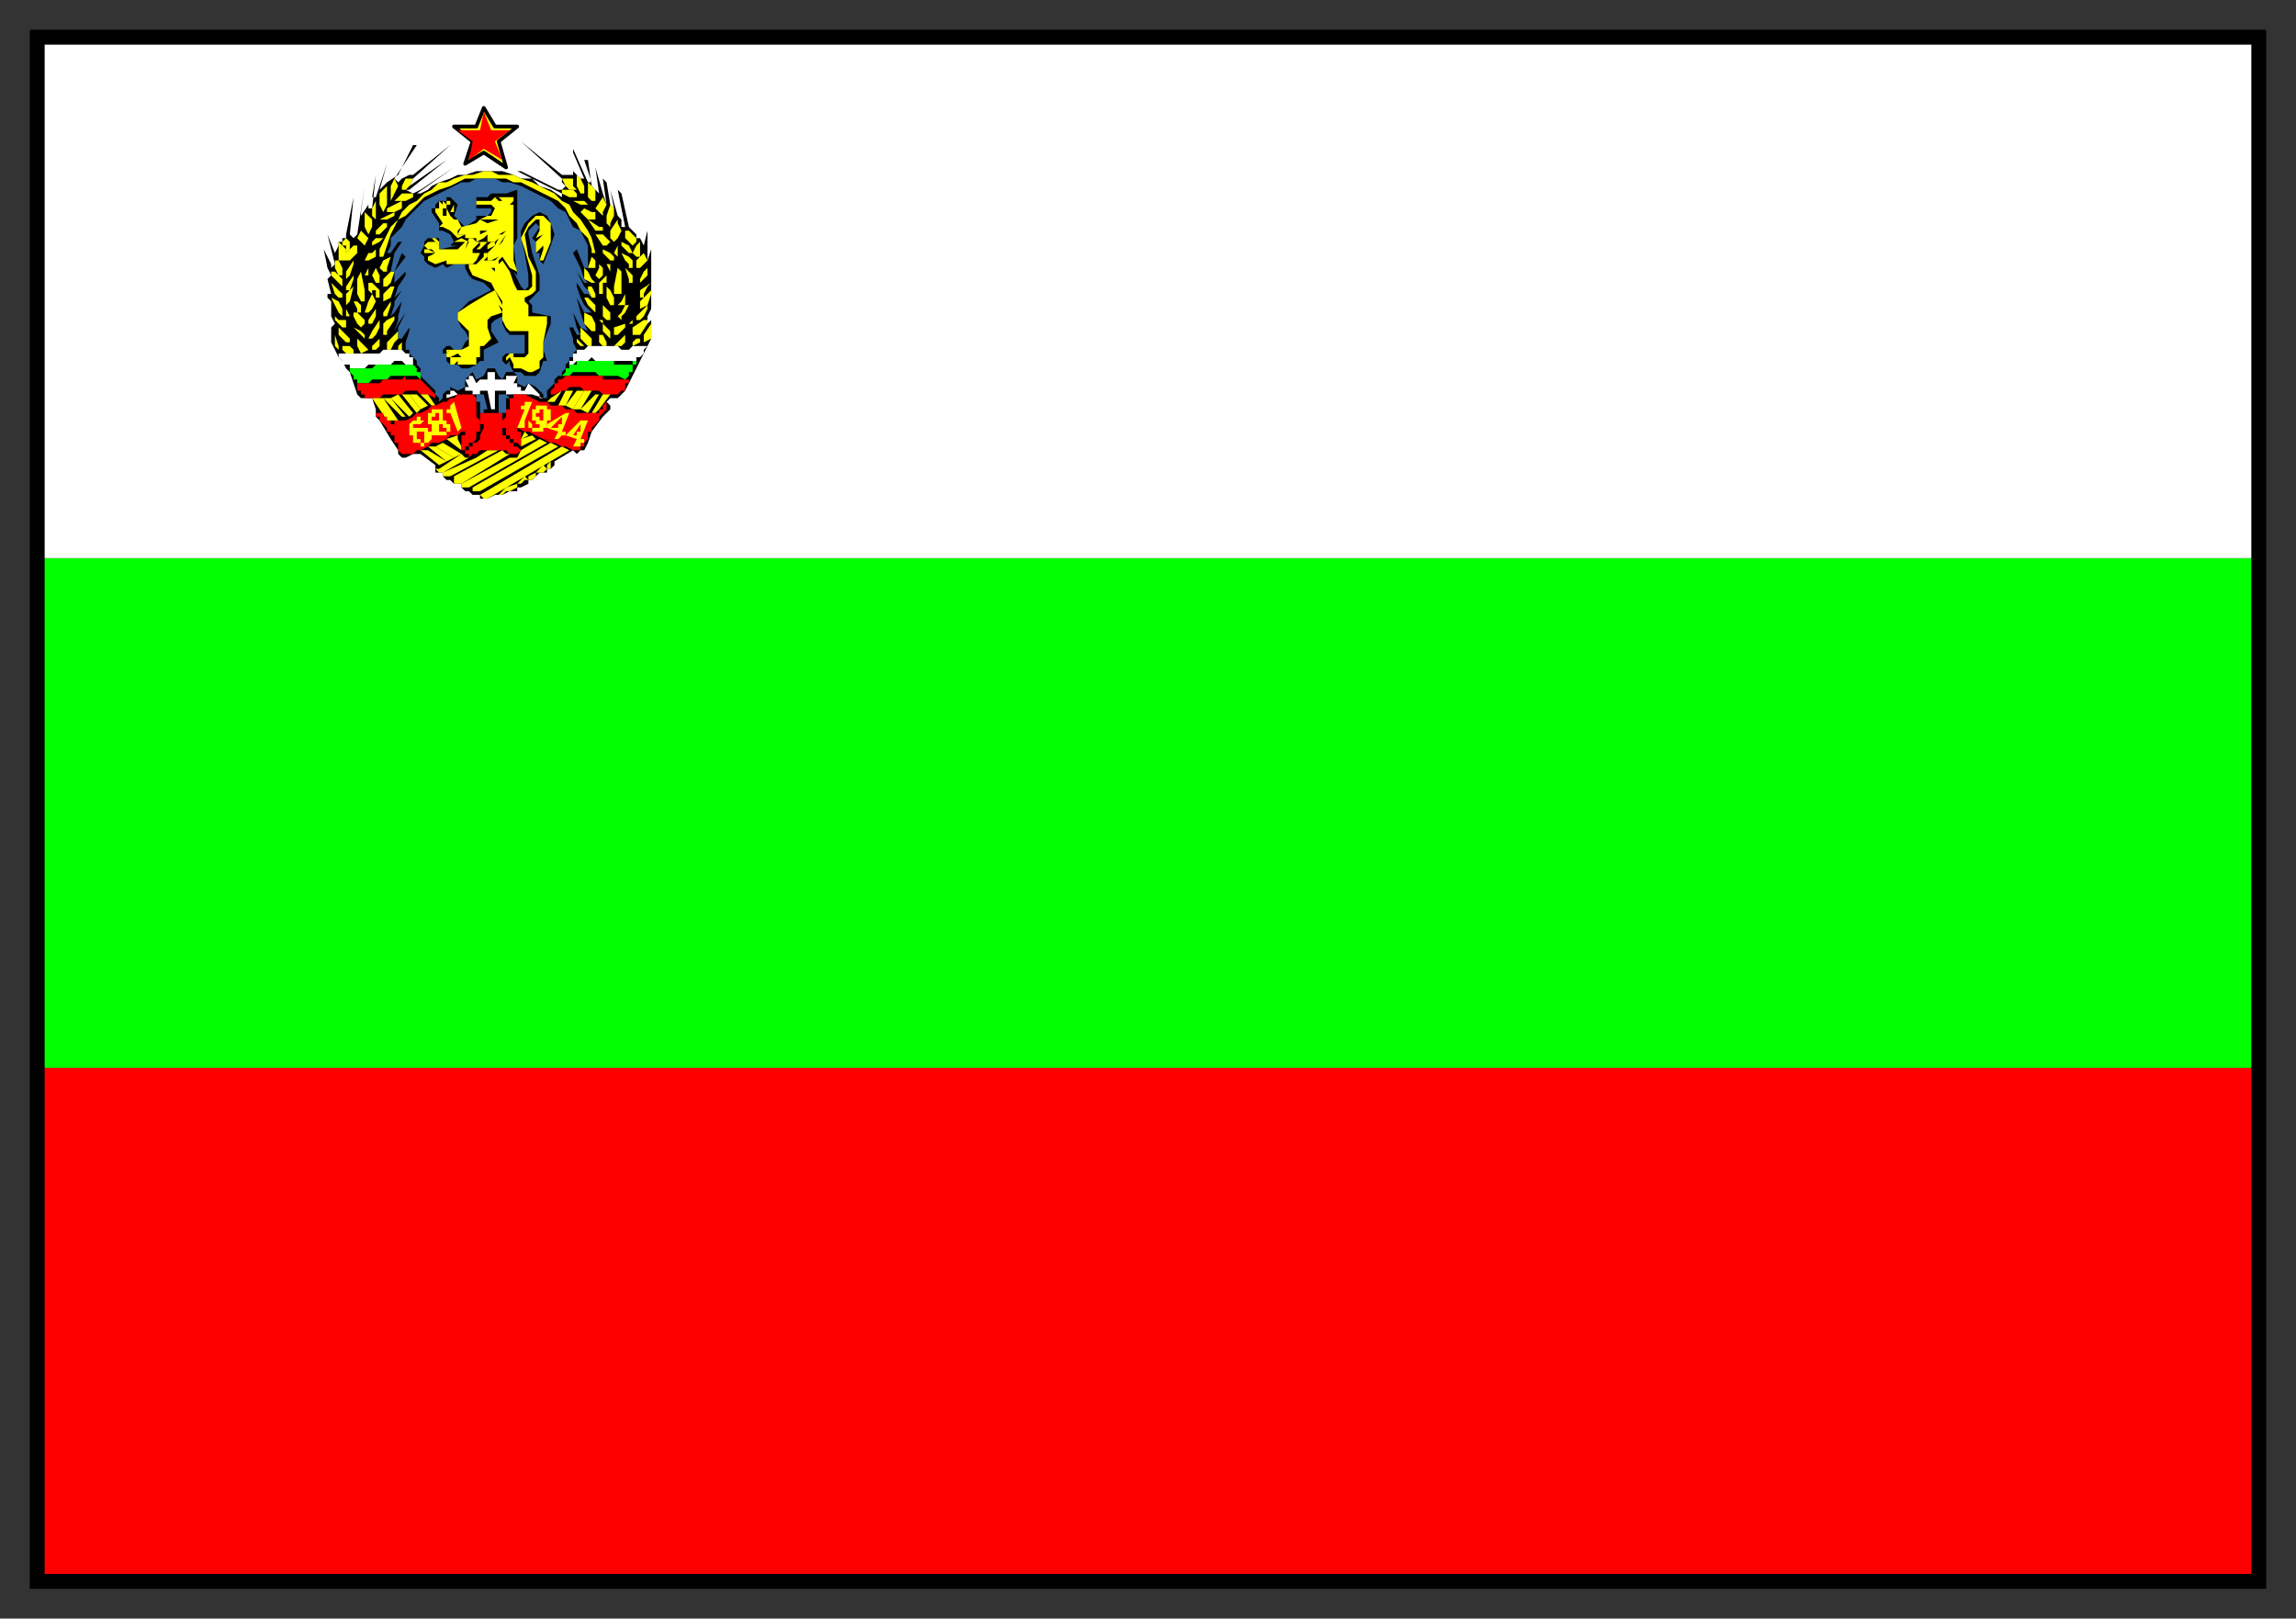 <svg xmlns="http://www.w3.org/2000/svg" width="617" height="435" fill-rule="evenodd" stroke-linecap="round" preserveAspectRatio="none"><rect width="100%" height="100%" fill="#333333" stroke="none"/><style>.brush0{fill:#fff}.brush1{fill:#0f0}.pen1,.pen2{stroke:none}.brush2{fill:red}.pen3{stroke:none}.brush3{fill:#000}.pen4{stroke:none}.brush4{fill:#ff0}.pen5{stroke:none}.brush5{fill:#33669c}.pen6{stroke:none}</style><path d="M10 287V150h597v137H10z" class="pen1 brush1"/><path d="M10 150V10h597v140H10z" class="pen2 brush0"/><path d="M10 425V287h597v138H10z" class="pen3 brush2"/><path d="M12 12h593v411H12V8H8v419h601V8H12v4z" class="pen4 brush3"/><path d="m154 46-5-8 5 8 2 2h1l-3-7v-1l4 9h1l-2-6h1l1 7 2 2-1-7 2 7 1 3-1-7 1 1 1 6 1 1-1-5 2 7 1 1v2h1l-2-10 1 1 2 9 1 1v-9 9l1 1v1h1v-5 5l1 2 1-4v8l1-3v7-1 10l-1 2v2l1-1v5l-1 2-1 2-1 2-1 2-2 4-1 2-1 1-1 1h-2l-1 1 1 1v1l-1 1-1 1-3 4-1 3-1 2h-1l-1 1-1-1-5 3v1l-1 1h-1v1h-2l-1 1-1 1h-1v1l-2 1h-1v1h-2l-2 1h-2l-2 1h-2v-1h-2l-1-1h-1l-1-1v-1h-2l-1-1h-1l-1-1v-1h-2v-2l-4-3h-2l-2 1h-1l-1-1v-1l-2-3-3-5-1-1v-2l-1-3h-3l-1-1-1-3-1-3-1-1-1-2-1-1-1-2-1-2v-4l1-1-1-2v-4l-1-1v-1h1l-1-4-1-3 1 3 1-1-1-2-1-5 2 4v1l1-1-2-8 2 5 1-2v-1l-1-7 1 7h1v-1l1-9-1 9h1v-1l2-10-1 10 1 1 1-1 2-13-1 7v1l2-3v1h1l1-9-1 6h1l3-9-2 7 2-2 2-9-2 9 3-2 4-8h1l-6 9 1 1 11-11-10 10 2-1h1l10-8-10 9-1 2 10-7-10 8h-1l2 1 2-1 9-6-10 7h1l2-1 1-1 2-1 3-1 2-1h2l3-1h7l3 1 2 1h3l2 2 3 1 3 2v-1l-12-6h1l10 5h1l1-1-1-1-10-6 10 6v-1l-11-10 11 9h3l-10-10 10 10v-1z" class="pen4 brush3"/><path d="M160 68h-1v-1l-1-3-2-2-1-2-2-2-1-2-2-2-2-1-2-1-2-1-2-1-2-1h-2l-2-1h-11l-2 1-2 1-3 1-2 1-2 1-1 1-2 2-2 2-2 1-1 2-1 2-1 3-1 3h-1v-2l1-2 1-2 1-2 2-2 1-2 2-2 2-1 2-2 2-1 2-2h2l2-1 3-1h2l3-1h2l2 1h4l2 1 3 1 2 1 2 1 2 1 2 2 2 1 1 2 2 2 2 3 1 2 1 4zm-3-18v2h-1l-1-2v-3l1 1 1 2zm-3 0 1 1h-2l-1-1-1-2h3v2zm6 1v3h-1l-1-1v-4l2 2z" class="pen5 brush4"/><path d="M155 52v1h-2l-2-1v-1h3l1 1zm7 5v1l-1-1-1-1 2-3 1 2-1 2zm-4-2h-2l-2-1h3l1 1zm7 3-1 2v1l-1-1v-2l1-3 1 1v2zm-5-1v2h-2l-2-2 1-1 2 1h1zm2 4v1h-2l-2-3 3 2h1zm5 1-1 2-1 1-1-1v-2l2-3v1l1 2zm4 2v1l-1 1-2-2v-2h1l2 2zm-8 0 1 1-1 1h-1l-2-3h2l1 1zm7 4h-1l-2-2v-1l2 1 1 2zm2 0v1h-1l-1-1 1-2 1-1v3zm-6 1-1-1 1-2v3zm-1 0v1h-1l-2-2v-1l2 1 1 1z" class="pen5 brush4"/><path d="m174 70-1 1-1 1h-1v-2l2-2 1 2zm-4 0v2h-1v-1l-1-1-1-2 2 1 1 1zm-10 2h-1v1-1h-1l1-3 1 1v2zm4 0v1l-1-2h1v1zm-2 2-1 1-1-1 1-2v-1l1 1v2zm11 1-1 1v-1l1-2 1-1v2l-1 1zm-4-2 1 1v2h-1v-1l-1-3 1 1zm-10 2 1 1h-1l-2-1v-3l1 1 1 2zm8 1v3h-2v-2l1-5 1 1v3zm-3-1v-1 1zm-1 1h-1v3h-1v-3l2-2v2zm10 3v1h-1v-2l3-2-1 1-1 2zm-13 0v1h-1l-1-2v-1h1l1 2zm5 1v2h-1l-1-2v-3l1 1 1 2zm5-1v-2 2z" class="pen5 brush4"/><path d="m174 82-2 1v-2l3-3v1l-1 3zm-6-2v2h-2l1-1 1-2v1zm-8 2v2l-2-2-1-2h1l2 2zm10 1v-2 2zm-6 3h-1l-1-1v-3l2 2v2zm9-1-1 1h-1v-1l1-1 2-2v1l-1 2zm-5-1-1 1v1l-1-1 1-1 1-2h1l-1 2zm-8 3v2h-1l-2-2v-3l2 1 1 2zm9 0 1-1v1h-1zm-5 2v2l-2-2v-3h-1l1 1 2 2zm10-2-2 3h-2v-2l3-2h1v1zm-6 1-1 1-1 1h-1v-2l3-1v1zm7 3-2 1v-2l2-3v4zm-16 1v1h-1l-2-2v-3l3 3v1zm4 0v1h-1l-1-1v-2h1l1 2zm5 0-1 1h-2l1-1 2-2v2zm-11 1h-1l-1-1v-1l2 2zm15-1-2 1v-1l1-1h1v1zm-62-42-1 1h-1v-1l1-2h2l-1 2zm-3 0-1 2-1 2v-4l1-2 1 2zm-3 5-1 2-1-2v-3l2-2v5zm7-2-2 1h-3l1-1 1-1h3v1zm-10 4v2l-1-1v-2l1-2v3zm7-1-2 1h-2v-1l2-1 2-1v2zm-8 5-1 2-1-2v-4l2 2v2zm4-2h-2l2-1 2-1v1l-2 1zm0 2-2 2h-1v-1l1-1 1-1h1v1zm-6 5-1-1-1-1 1-2 2 2-1 2zm-4 1-1 1v-2h-1v-1l1-1 1 1v2zm8-2-2 1v-1l1-1h2l-1 1z" class="pen5 brush4"/><path d="M93 70h-2v-5l2 2v3zm3-2-1 1-1 1h-1v-2l2-2h1v2zm5 1-2 1h-1l1-2h1l1-1v2zm-4 2v-3 3zm7 2h-1l-1-1 1-2 2-1-1 3v1zm-12-1v2h-1l-1-2v-2h1l1 2zm2 2-1 1v-2l2-3v1l-1 3zm8 1v1h-1l-1-2 1-2 1 2v1zm-3-2v1h-1l1-2v1zm-7 2v2l-1-1-2-2v-1h1l2 2zm6 6h-1l-1-2v-4l1-2 1 5v3zm7-5-1 1h-1v-2l1-1 1-1h1l-1 3zm-11 2h-1v-1l2-3v1l-1 3zm8 0v2h-1v-2h-1v-1 2l-1-1v-2h1l2 2zm-10 1v1h-1l-1-1-1-3 2 2 1 1zm13 1-2 1v-2l2-2h1l-1 3z" class="pen5 brush4"/><path d="M93 82v-3l1-1 1-1-1 4-1 1zm7 1-1 1h-1l1-3 1-2 1 2-1 2zm-8 0v2l-1-1-1-2-1-2 2 1 1 2zm5 1h-1v-1l-1-2h1l1 1v2zm7 1h-1v-1l2-3v1l-1 3zm-4 2h-1v-1l2-3v2l-1 2zm-6-2h-1v-2l1 2zm4 1v1l-1 1-1-1-1-2v-1h1l2 2zm-5 0v2h-1l-2-2v-1l1 1h2zm11 3v1h-1v-3l1-1 2-1v1l-2 3zm-3 1-1 1h-1l1-2 2-3v2l-1 2zm-7-1v-2 2zm4 1v1l-1-1-2-2 2 1 1 1zm-4 1v1h-1l-2-2v-2l2 2 1 1zm13 0-1 1-1 2h-1v-2l3-3v2zm-16 2v1l-1-1v-4 1l1 3zm11 0-1 1h-1v-1l2-2v2zm-3 1-2 1-1-2v-2l1 1 2 2zm0-2v1-1zm9 1v1h-1v-1l1-1v1zm-13 1v1h-2l-1-1v-1h2l1 1z" class="pen5 brush4"/><path d="M112 98h-3l-1-1h-2l-1 1h-6l-1 1h-4v-1h-2v-1l-1-1v-1h11l1-1h5l1 1h1v1h1v2h1z" class="pen2 brush0"/><path d="m113 102-1-1h-7l-1 1h-4l-1 1h-3v-1h-1v-1l-1-1v-1h-1 7l1-1h10l1 1v1h1v2z" class="pen1 brush1"/><path d="m117 107-2-1h-2l-1-1h-3l-1 1h-5l-1 1h-4v-1h-1v-1h-1v-2h6l1-1h5l1-1v1h4l1 1 1 1 1 1 1 1v1z" class="pen3 brush2"/><path d="M153 98h1l1-1h3l1-1 1 1h11v-1h1l1-1v-1l1-1h-4l-1 1h-2l-1-1h-8l-1 1h-2v1h-1v2h-1v1z" class="pen2 brush0"/><path d="M151 101h2l1-1h6l1 1h5l2 1 1-1v-1h1v-2h1v-1h-1v1h-5v-1h-10v1h-2v1h-1v1l-1 1z" class="pen1 brush1"/><path d="M148 107v-1h1l2-1h1l1-1h3l1 1h4l1 1h4l1-1h1v-2h1v-1h-7v-1h-10l-1 1h-1v1h-1v1l-1 1v2z" class="pen3 brush2"/><path d="M133 102h3v-1h3l-1 2h1v1h1v1h1l1-2 1 1 1 1 1 1v1h1l-3-1h-7v-1h-3v5h-1l-1-5h-2v1h-2v-1h-3 1v-1h1l-1-2h1v-1h1l1 2 1-1h2v-2h2v2z" class="pen2 brush0"/><path d="M152 109h-2l2-4h2l-2 4zm2 1-2-1 3-4h2l-3 5z" class="pen5 brush4"/><path d="m123 106-3 1v-1h1v-1h1l1 1z" class="pen2 brush0"/><path d="m159 105-3 5h-2l3-5h2zm-10 3h-2l1-1 3-2-2 3zm9 3-2-1 4-4h1l-3 5zm-43-2-2 1-3-4h2l3 3z" class="pen5 brush4"/><path d="m113 110-1 1-4-5h2l3 4zm4-1h-1l-3-3h2l2 3zm47-3-3 4-1 1h-1l3-5h2zm-53 5-1 1-5-5 2-1 4 5zm-2 1h-1l-5-5h2l4 5zm-2 1h-3l-4-6h3l4 6zm33 5 1-2 1 1-2 1zm-16 2v1l-4-3 3-1v1l1 2zm20-2-4 2v-2l3-1 1 1zm-18 13h-2v-1l13-7h2l1-2 5-3 2 1-21 12zm-2-9-2 1-5-3 2-1 5 3zm26-2-21 12h-2v-1l21-12 2 1z" class="pen5 brush4"/><path d="m122 123-2 1-5-4h2l5 3zm31-2-22 13h-1l-1-1 22-13 2 1zm-35 4-5-4h2l5 3-2 1zm3 3h-2v-1l9-4 3-2h3l-13 7zm16-6-13 8h-2v-2l13-7 1 1h1zm-18 5h-1l-1-1h1l6-4 1 1h1l-7 4zm29-2v1h-1v-1l1-1v1z" class="pen5 brush4"/><path d="m147 126-1 1h-2l2-2 1 1zm-3 2-1 1h-1v-1l2-1v1zm-2 1h-1l-1 1h-1l2-2 1 1zm-3 1v1l-2 1h-1v-1l3-1zm-4 3h-1l2-2v1l-1 1z" class="pen5 brush4"/><path d="M132 99h1l1 2 1 1 1-2h2l1 1v2l2 1 1-1 2 1 1 1 1 1v1h1v-2l1-1 1-1v-1l1-1h1v-1l1-1v-1l1-1v-1h1v-1l1-1-1-2v-1l-1-3h1l1 2h1l-1-2-1-4 2 4 2 1-1-2-1-3-1-4 2 4h2l-2-2-1-2-1-3v-1l2 3h1l1 1-1-2-1-1-2-4 2 3h1l-1-1-1-3-2-4 1-1 2 5h1v-6l-1-2-1-2-2-1-1-2-1-2-2-1-2-2-2-1-2-1-2-1-2-1-3-1h-2l-2-1h-5l-2 1h-2l-2 1-2 1-2 1-2 1-2 1-2 2-1 1-2 2-1 2-2 2-1 1v2l-1 2h1l2-3h1l-2 3-1 5h1l2-5 1 1-3 4v3l3-3v1l-2 3-1 3 2-2-2 3v1l-1 3 1-1 2-3-1 4v1l-1 3 1-2 2-3-2 4v3h1l2-3v1l-1 3v2h1v1l1 1 1 1v1l1 1v2l1 1 1 1 1 1 1 1v1l1 1v1l1-1v-1l1-1h1v-1l2 1 2-1v-2l2-2 1 2 2-1 1-2h1z" class="pen6 brush5"/><path d="m132 78-6 3-3 3v2l1 2 1 1 1 2-1 1-1 2h-2l-1-1h-1l-1 1v1h1v2l1 1h2l1 1h2l2-1 1-1h1v-3l4-2-2-3v-2l1-1 2-1v2l1 2 1 1h4v5h-5l-1 1v1l1 1 1-1v1l1 2h2l1 1h3l1-1 1-3h1l-1-3v-2l2-5v-2l-5-1v-2l-1-1 2-2 1-1v-4l-1-3-1-3-1-5v-1l1-1 1-1 1 1-2 3 1 1v3h1v2l1 1 2-5 1-3-1-3-1-2-2-1-2 1-2 2-1 2v2l1 4 1 6v3l-1 1-1-1-1-2-1-2 1 1-1-8 1-2V51l-3 1h-4l-1 1h-3v3h4v1l-1 1h-3v1l-3 2-2-2-1-1 1-3-1-1-1-1h-1v1h-2l-1 1v1h-1v1l2 3v2h1l2 1 1 2-1 1h2l-5 1v-3h-3l-1 1v1l-1 2 1 1v1l1 1 2 1 2-1 1 1 2-1h3v1l1 2 1 1 3 1 2 2z" class="pen4 brush3"/><path d="M137 53h1v1l-1 1h1v15l1 3-2-1-2-3-1 1v-2 1l-2 1h-1v-2l2-2h1-1l1-2-1 1h-2v-2l-1 1-2 1v-1h-3v-1h-2l1-2 4-1 1-1 2 1 3-1h-5l2-1h1l1-2-1-1h-4v-1h4l1-1h4z" class="pen5 brush4"/><path d="m135 54-1-1h-1l1 1h1z" class="pen4 brush3"/><path d="M121 54v2-1h-1v1l1 2 1 1h1l1 2-1 1v1h2l-2 1-2-2-2-1h-1l1-1-2-3v-1h1l1 2h1v-2h-1v2l-1-2v-2l1 1v-1l1 1v-1h1z" class="pen5 brush4"/><path d="M133 54h1-1zm2 0z" class="pen4 brush3"/><path d="M122 57h-1l1-2v2zm-3-2v1-1z" class="pen5 brush4"/><path d="M137 55z" class="pen4 brush3"/><path d="M131 56h-2 2z" class="pen5 brush4"/><path d="m134 59 1-1v-1 1l-1 1z" class="pen4 brush3"/><path d="M148 60v5l-2 5h-1l1-3v-1l-2 2v-3l2-2-2 1 1-2v-3h-1l-2 2-1 2 1 6 2 4v5l-1 1-2 1v1l1 1v3h5v2l-1 5v4l-1 1v2l-2 1h-1l-2-1h-2v-1l1-1-1 1-1-2-1 1v-1l1-1h1v1h3l1-1v-6h-5l-1-1-1-2v-5l-2-3-1-2-5-2-1-2v-1h2l1-1 1-1v-2h1-1v1h1v1l-1 1h3l1-1v2l1-1 2 3 1 3 1 2h3l1-1v-3l-2-7-1-3 1-2 1-2 2-2h2l2 2z" class="pen5 brush4"/><path d="M127 62v1h2v-1h2l-2 1h-2v-1l1-1-1 1zm6 1h2l1-1-2 1h-1v-1 1zm-2 0h1-1zm3 3 1-1 1-2-2 3z" class="pen4 brush3"/><path d="M125 67h3-1v1h2v-1h-1l1-1v-1l-2 2h-2l1-3h1l1 1h3l-2 2v1l-1 2-1 1h-7v-1l-3 1-2-1v-1l2-1h-3v-1h1l-1-1 1-1h2l1 1v1h5l2-2h-3l2-1 2 1-1 2z" class="pen5 brush4"/><path d="M118 65v1l-2-2h1l1 1zm15 1-2 1v-1l1-1h1v1z" class="pen5 brush4"/><path d="m117 68-2-1h1l1 1zm19 0v-1 1zm-13 1h5-5zm10 6v-2l-1-1-1 1 1-1v-1 1h1v3z" class="pen4 brush3"/><path d="M134 81v1l1 2-3 1-1 1v2l1 3-2 2h-1v3h-1v2h-5v-1l-1 1h-1v-2h3l-1-1-2 1h-1v-1l1-1h3l2-1v-4l-1-1-2-2v-2l3-2 5-3 2-1 1 2v1z" class="pen5 brush4"/><path d="M134 82v-2l1 2v1l-1-1zm-13 12-1 1v-1h1z" class="pen5 brush4"/><path d="M138 96h-1 1zm-15 0zm17 2v-1h-1 1v1z" class="pen4 brush3"/><path d="m127 38-5-4h6l2-5 3 5h6l-5 4 2 7-6-4-5 3 2-6z" class="brush4" style="stroke:#000;stroke-width:1;stroke-linejoin:round"/><path d="m127 38-4-3h6l1-5 2 5h5l-4 3 2 5-5-3-4 3 1-5zm-25 72v1h-1v1h1v1l1 1 1 1v1h1v1h1v2h1v2l1 1h3l1-1h1l2-1 1-1h2l2-1 1-1h2l1-1h5v-3l-1-1v-5l-1-1h-4l-1 1h-1l-1 1h-1l-2 1h-1l-1 1-2 1h-1l-1 1-2 1h-3v1h-1v-1h-1v-1h-1v-1h-1v-1z" class="pen3 brush2"/><path d="M124 117v4h1v-1h1v-1h1l1-1v-2h-3v1h-1zm34 1h-12l-2-1-2-1h-1l-2-1h-4v-2l1-1v-2h1v-3h1v-1h3l2 1 2 1h2l1 1h3l1 1h2l1 1h6v-1h1v-1l1-1v2l-1 1-1 1v1l-1 1-1 1v1h-1v2z" class="pen3 brush2"/><path d="M140 118h-3v-1h-1v-2h3v1h1v2zm-3 0h3v2l-1-1h-1v-1h-1zm9 0h12l-1 1v1h-1v1h-2l-2-1h-1l-2-1h-1l-2-1z" class="pen3 brush2"/><path d="M132 111h-3v3h1v1l-1 2v1l-1 1h-1v1h-1v1h-1v1h1v1l1-1h1l1-1h7l1 1h2l1-1-1-1h-1v-1h-1v-1h-1v-1h-1v-6h-3z" class="pen3 brush2"/><path d="m130 106 1 4h-1v1h-1v-3h-1v-2h2zm4 0v5h2v-4h1l-1-1h-2z" class="pen6 brush5"/><path d="M120 111v-1h1v-1l1-1 2 7-1 1-2-5h-1zm1 3v2h-1v1h-4v-3h1-2v-3h1v-1h3v3h1v1h1z" class="pen5 brush4"/><path d="m114 113-1 1h-2v1h1v1-1h3v1h1v2l-1 1h-1v1h-1v-1h-2v-2h-1v-3l1-1h1v-1h1v1h1z" class="pen5 brush4"/><path d="M119 115h1v1h-2v-1h-1 1v-1h1v1zm-1-2h-2v-1h1v-1h1v2zm-4 4v2h-1v-1h-1v-2h2v1z" class="pen3 brush2"/><path d="M140 110v-1h1v-1h2l-2 5v2h-2l2-5h-1zm17 8v1h-1v1h-2l1-2-3-1 1-1 3-3h2l-2 5h1z" class="pen5 brush4"/><path d="m154 117 2-3v2h-1v1h-1z" class="pen3 brush2"/><path d="M152 116v1h-1l-1 1h-1l1-2-3-1v-1l5-3h1l-2 5h1z" class="pen5 brush4"/><path d="m148 115 3-3v2h-1v1h-2z" class="pen3 brush2"/><path d="m142 113 1 1v1h2v-1h1v-1 1h-2v-1h-1v-3h1v-1h3v1h1v3h-1v2h-1v1h-3v-1h-1v-2z" class="pen5 brush4"/><path d="M144 111h1v-1h1v3h-1v-1h-1v-1z" class="pen3 brush2"/></svg>
